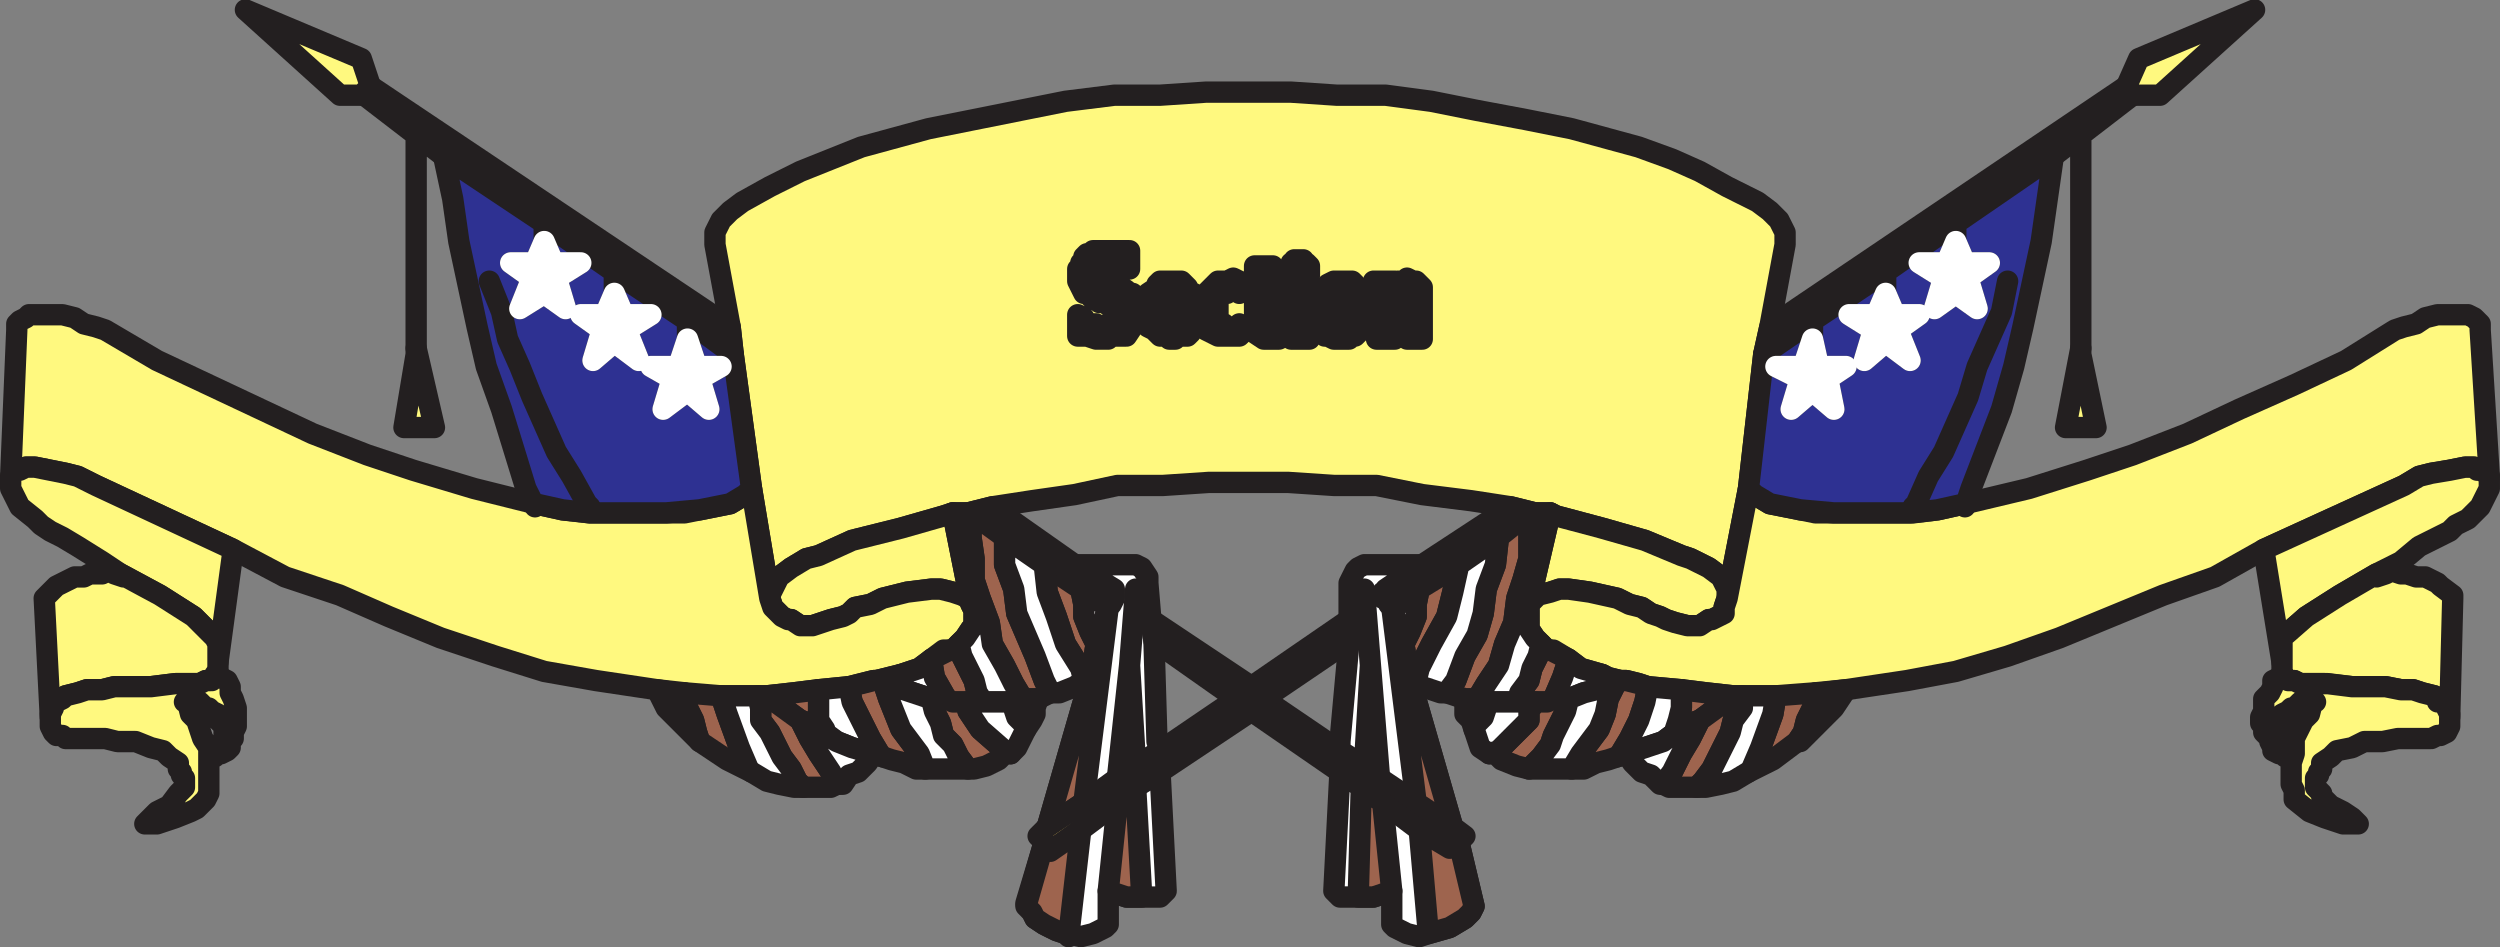 <svg xmlns="http://www.w3.org/2000/svg" width="615" height="232.966"><rect width="100%" height="100%" fill="#808080" stroke="none"/><path fill="#fff97f" fill-rule="evenodd" d="m317.625 22.67 11.25.75h12l11.25 1.5 11.25 2.25 12 2.25 11.25 2.25 16.5 4.5 8.25 3 6.75 3 6.75 3.75 7.5 3.75 3 2.25 2.25 2.25 1.5 3v3l-3.75 20.25-1.5 6.75-3.75 33-5.25 27v-2.25l-1.5-3-3-2.25-4.5-2.25-2.25-.75-9-3.75-10.5-3-11.25-3-1.5-.75h-3.75l-6-1.5-9.75-1.5-12-1.5-11.25-2.25h-10.5l-11.25-.75h-19.5l-11.25.75h-11.25l-10.5 2.25-10.5 1.5-9.75 1.5-6 1.5h-3.75l-2.25.75-10.5 3-12 3-8.25 3.75-3 .75-3.75 2.25-3 2.25-2.25 4.5v.75l-4.5-27-4.5-33-.75-6.75-3.75-20.25v-3l1.5-3 2.25-2.25 3-2.25 6.75-3.75 7.5-3.75 15-6 16.5-4.5 33.75-6.75 12-1.5h11.25l11.25-.75h21"/><path fill="none" stroke="#231f20" stroke-linecap="round" stroke-linejoin="round" stroke-miterlimit="10" stroke-width="5.25" d="m317.625 22.67 11.25.75h12l11.25 1.5 11.25 2.25 12 2.25 11.25 2.25 16.5 4.5 8.25 3 6.75 3 6.75 3.75 7.5 3.75 3 2.25 2.25 2.25 1.5 3v3l-3.75 20.25-1.5 6.75-3.75 33-5.25 27v-2.25l-1.5-3-3-2.25-4.5-2.25-2.25-.75-9-3.75-10.5-3-11.25-3-1.5-.75h-3.75l-6-1.5-9.75-1.5-12-1.5-11.25-2.25h-10.5l-11.25-.75h-19.5l-11.25.75h-11.25l-10.5 2.25-10.5 1.5-9.75 1.5-6 1.5h-3.75l-2.25.75-10.5 3-12 3-8.25 3.75-3 .75-3.75 2.25-3 2.25-2.25 4.5v.75l-4.5-27-4.5-33-.75-6.75-3.75-20.25v-3l1.5-3 2.25-2.25 3-2.25 6.75-3.75 7.5-3.75 15-6 16.5-4.5 33.75-6.75 12-1.5h11.25l11.25-.75zm0 0"/><path fill="#fff97f" fill-rule="evenodd" d="m238.875 148.67-4.5-22.5-2.25.75-10.5 3-12 3-8.25 3.75-3 .75-3.75 2.25-3 2.25-2.25 4.5v.75l.75 2.25 2.25 2.25 1.5.75h.75l2.25 1.5h3l4.5-1.5 3-.75 1.5-.75 1.5-1.5 3.75-.75 3-1.5 6-1.5 6-.75h2.25l3 .75 2.25.75 1.5.75.75 1.5"/><path fill="none" stroke="#231f20" stroke-linecap="round" stroke-linejoin="round" stroke-miterlimit="10" stroke-width="5.25" d="m238.875 148.67-4.5-22.5-2.25.75-10.5 3-12 3-8.25 3.75-3 .75-3.75 2.25-3 2.25-2.25 4.5v.75l.75 2.25 2.25 2.25 1.5.75h.75l2.25 1.5h3l4.5-1.5 3-.75 1.5-.75 1.5-1.5 3.75-.75 3-1.5 6-1.5 6-.75h2.25l3 .75 2.25.75 1.5.75zm0 0"/><path fill="#fff97f" fill-rule="evenodd" d="m376.125 148.67 5.25-22.5 1.5.75 11.25 3 10.5 3 9 3.75 2.25.75 4.5 2.25 3 2.25 1.5 3v2.25l-.75 2.25v1.5l-3 1.5h-.75l-2.25 1.5h-3l-3-.75-2.25-.75-1.5-.75-2.25-.75-2.25-1.5-3-.75-3-1.5-6.75-1.5-5.25-.75h-2.25l-2.25.75-3 .75-2.25 2.25"/><path fill="none" stroke="#231f20" stroke-linecap="round" stroke-linejoin="round" stroke-miterlimit="10" stroke-width="5.25" d="m376.125 148.67 5.25-22.5 1.5.75 11.25 3 10.5 3 9 3.75 2.25.75 4.5 2.25 3 2.25 1.5 3v2.25l-.75 2.25v1.5l-3 1.5h-.75l-2.25 1.5h-3l-3-.75-2.25-.75-1.5-.75-2.25-.75-2.25-1.5-3-.75-3-1.5-6.75-1.5-5.25-.75h-2.25l-2.25.75-3 .75zm0 0"/><path fill="#fff97f" fill-rule="evenodd" d="m3.375 116.42.75-.75h.75l1.5-.75h2.25l7.5 1.5 3 .75 4.5 2.25 33.75 15.75 12.75 6.75 13.5 4.5 12 5.25 12.75 5.25 13.5 4.5 12 3.75 12.75 2.25 15 2.25 4.5.75 6 .75h16.5l6.75-.75 6-.75 7.5-.75 6-1.5h.75l6-1.5 4.5-1.5 6-4.5h2.25l3-3 1.5-2.25.75-.75v-3.75l-1.5-3-1.5-.75-2.25-.75-3-.75h-2.25l-6 .75-6 1.5-3 1.5-3.75.75-1.5 1.5-1.5.75-3 .75-4.5 1.5h-3l-2.25-1.5h-.75l-1.5-.75-2.25-2.25-.75-2.25-4.5-27-1.5 1.5-3.75 2.25-11.25 2.25h-23.25l-6.75-.75-6.75-1.5-15-3.75-15-4.5-11.25-3.75-13.5-5.25-38.25-18-12.75-7.5-2.25-.75-3-.75-2.25-1.5-3-.75h-8.25l-.75.75-1.5.75-.75.75v1.5l-1.5 36 .75-.75"/><path fill="none" stroke="#231f20" stroke-linecap="round" stroke-linejoin="round" stroke-miterlimit="10" stroke-width="5.25" d="m3.375 116.42.75-.75h.75l1.5-.75h2.25l7.5 1.5 3 .75 4.5 2.25 33.75 15.75 12.75 6.75 13.5 4.5 12 5.25 12.75 5.25 13.5 4.5 12 3.75 12.75 2.25 15 2.25 4.5.75 6 .75h16.5l6.75-.75 6-.75 7.5-.75 6-1.5h.75l6-1.5 4.5-1.5 6-4.5h2.25l3-3 1.5-2.25.75-.75v-3.75l-1.5-3-1.5-.75-2.25-.75-3-.75h-2.25l-6 .75-6 1.5-3 1.5-3.75.75-1.5 1.5-1.5.75-3 .75-4.5 1.5h-3l-2.25-1.5h-.75l-1.5-.75-2.25-2.25-.75-2.25-4.5-27-1.5 1.5-3.75 2.25-11.25 2.25h-23.25l-6.75-.75-6.75-1.5-15-3.75-15-4.5-11.25-3.75-13.5-5.25-38.25-18-12.75-7.5-2.25-.75-3-.75-2.25-1.5-3-.75h-8.25l-.75.75-1.5.75-.75.75v1.5l-1.5 36zm0 0"/><path fill="#fff97f" fill-rule="evenodd" d="m611.625 116.42-1.5-.75h-.75l-.75-.75h-2.25l-3.75.75-4.5.75-3 .75-3.75 2.25-34.5 15.75-12 6.75-12.75 4.5-25.5 10.5-12.75 4.5-12.75 3.75-12 2.25-15 2.25-6 .75-4.5.75h-17.25l-6.75-.75-6-.75-8.25-.75-2.25-.75-3-.75h-1.5l-3-.75-1.5-.75-5.25-1.5-3-2.25-3.75-2.25h-1.5l-3-3-1.5-2.25v-6l2.25-2.25 3-.75 2.25-.75h2.25l5.25.75 6.75 1.5 3 1.5 3 .75 2.25 1.5 2.25.75 1.5.75 2.25.75 3 .75h3l2.25-1.5h.75l3-1.5v-1.5l.75-2.25 5.25-27 1.5 1.5 3.75 2.25 11.25 2.25h24l6-.75 6.75-1.5 15.75-3.75 14.25-4.5 11.25-3.75 13.5-5.25 12.75-6 13.5-6 12.75-6 12-7.5 2.25-.75 3-.75 2.25-1.5 3-.75h7.5l1.5.75 1.5 1.5v1.5l2.25 36-.75-.75"/><path fill="none" stroke="#231f20" stroke-linecap="round" stroke-linejoin="round" stroke-miterlimit="10" stroke-width="5.25" d="m611.625 116.42-1.5-.75h-.75l-.75-.75h-2.25l-3.75.75-4.5.75-3 .75-3.75 2.25-34.5 15.75-12 6.75-12.75 4.5-25.5 10.5-12.75 4.5-12.75 3.75-12 2.25-15 2.25-6 .75-4.5.75h-17.25l-6.75-.75-6-.75-8.25-.75-2.25-.75-3-.75h-1.5l-3-.75-1.5-.75-5.25-1.5-3-2.25-3.75-2.25h-1.5l-3-3-1.5-2.25v-6l2.25-2.25 3-.75 2.25-.75h2.25l5.25.75 6.75 1.5 3 1.5 3 .75 2.25 1.5 2.25.75 1.5.75 2.25.75 3 .75h3l2.25-1.5h.75l3-1.5v-1.5l.75-2.25 5.25-27 1.5 1.5 3.75 2.25 11.25 2.25h24l6-.75 6.75-1.5 15.75-3.75 14.25-4.5 11.25-3.75 13.5-5.25 12.75-6 13.5-6 12.75-6 12-7.5 2.25-.75 3-.75 2.25-1.5 3-.75h7.5l1.5.75 1.5 1.5v1.5l2.25 36zm0 0"/><path fill="#fff97f" fill-rule="evenodd" d="m57.375 135.17-33.75-15.75-4.5-2.25-3-.75-7.5-1.5h-2.25l-1.5.75h-.75l-1.5 1.5v3l2.25 4.5 3.75 3 1.5 1.5 2.25 1.5 3 1.5 3.75 2.25 6 3.75 4.5 3 9.75 5.25 8.25 5.25 5.25 5.25.75 1.5v4.5l3.75-27.75"/><path fill="none" stroke="#231f20" stroke-linecap="round" stroke-linejoin="round" stroke-miterlimit="10" stroke-width="5.25" d="m57.375 135.17-33.75-15.75-4.5-2.25-3-.75-7.5-1.5h-2.25l-1.5.75h-.75l-1.5 1.5v3l2.25 4.5 3.75 3 1.5 1.5 2.25 1.5 3 1.5 3.75 2.25 6 3.75 4.5 3 9.75 5.25 8.25 5.25 5.25 5.25.75 1.5v4.5zm0 0"/><path fill="#fff97f" fill-rule="evenodd" d="m556.875 135.17 34.5-15.75 3.75-2.25 3-.75 4.5-.75 3.75-.75h2.25l.75.75h.75l1.5.75.75.75v3l-2.25 4.5-3 3-3 1.5-1.5 1.5-7.5 3.75-4.5 3.75-6 3-9 5.25-8.25 5.25-6 5.25v6l-4.5-27.75"/><path fill="none" stroke="#231f20" stroke-linecap="round" stroke-linejoin="round" stroke-miterlimit="10" stroke-width="5.25" d="m556.875 135.17 34.5-15.75 3.75-2.25 3-.75 4.5-.75 3.75-.75h2.25l.75.75h.75l1.5.75.75.75v3l-2.25 4.5-3 3-3 1.5-1.5 1.5-7.5 3.75-4.5 3.75-6 3-9 5.25-8.25 5.25-6 5.25v6zm0 0"/><path fill="#fff97f" fill-rule="evenodd" d="M53.625 162.92v-4.5l-.75-1.5-5.25-5.25-8.25-5.25-9.75-5.25.75.75-2.25-.75-1.5-.75-1.5.75h-3l-1.5.75h-2.25l-4.5 2.25-3 3 1.5 29.25v-.75l.75-1.5v-1.5h.75l1.5-.75.75-.75 3-.75 2.25-.75h3.75l3-.75h9l6-.75h6l1.5-.75h1.5l.75-.75.75-1.5v-2.25"/><path fill="none" stroke="#231f20" stroke-linecap="round" stroke-linejoin="round" stroke-miterlimit="10" stroke-width="5.25" d="M53.625 162.92v-4.5l-.75-1.5-5.25-5.25-8.25-5.25-9.75-5.25.75.75-2.25-.75-1.5-.75-1.5.75h-3l-1.5.75h-2.25l-4.5 2.25-3 3 1.5 29.25v-.75l.75-1.5v-1.5h.75l1.5-.75.75-.75 3-.75 2.25-.75h3.75l3-.75h9l6-.75h6l1.5-.75h1.5l.75-.75.75-1.5zm0 0"/><path fill="#fff97f" fill-rule="evenodd" d="M561.375 162.92v-6l6-5.25 8.25-5.25 9-5.25v.75l2.25-.75 1.5-.75 2.25.75h1.5l2.25.75h2.25l3 1.5.75.75 3 2.25v.75l-.75 29.25v-.75l-.75-1.5v-1.5h-2.25v-.75l-.75-.75-3-.75-2.25-.75h-3l-3.75-.75h-8.25l-6.75-.75h-6l-1.5-.75h-1.5l-.75-.75-.75-1.5v-2.25"/><path fill="none" stroke="#231f20" stroke-linecap="round" stroke-linejoin="round" stroke-miterlimit="10" stroke-width="5.25" d="M561.375 162.92v-6l6-5.25 8.25-5.25 9-5.25v.75l2.25-.75 1.5-.75 2.25.75h1.5l2.25.75h2.25l3 1.5.75.75 3 2.25v.75l-.75 29.25v-.75l-.75-1.5v-1.5h-2.25v-.75l-.75-.75-3-.75-2.25-.75h-3l-3.75-.75h-8.25l-6.75-.75h-6l-1.5-.75h-1.5l-.75-.75-.75-1.5zm0 0"/><path fill="#fff97f" fill-rule="evenodd" d="M12.375 176.42v-.75l.75-1.5v-1.5h.75l1.5-.75.75-.75 3-.75 2.25-.75h3.75l3-.75h9l6-.75h6l1.5-.75h1.5l.75-.75v-.75h.75l.75.75 1.5.75.75 1.5v1.5l.75 1.5.75 2.25v4.5l-.75 1.5v1.5l-.75.75v1.5l-.75.75-1.5.75h-.75l-.75.75h-1.5l.75-.75h1.5l1.5-3v-3.75l-1.5-1.5v-1.5l-1.5-.75-.75-.75h-.75l-1.5-1.5h-3.75.75l.75 3 1.5 1.5 1.5 4.5 1.5 2.25v11.25l-.75 1.5-2.25 2.25-1.5.75-3.75 1.5-4.5 1.5h-3l3-3 3-1.5 2.25-3 1.5-1.5v-2.25l-.75-.75v-.75l-.75-.75v-1.5l-2.25-1.5-1.5-1.5-3-.75-3.75-1.5h-4.5l-3-.75h-9.75l-.75-.75h-1.5l-.75-.75-.75-1.5v-2.25"/><path fill="none" stroke="#231f20" stroke-linecap="round" stroke-linejoin="round" stroke-miterlimit="10" stroke-width="5.25" d="M12.375 176.42v-.75l.75-1.5v-1.5h.75l1.5-.75.75-.75 3-.75 2.25-.75h3.75l3-.75h9l6-.75h6l1.5-.75h1.5l.75-.75v-.75h.75l.75.75 1.5.75.75 1.5v1.5l.75 1.5.75 2.25v4.5l-.75 1.5v1.5l-.75.75v1.5l-.75.75-1.5.75h-.75l-.75.75h-1.5l.75-.75h1.5l1.5-3v-3.75l-1.5-1.5v-1.5l-1.5-.75-.75-.75h-.75l-1.5-1.5h-3.75.75l.75 3 1.5 1.5 1.5 4.5 1.5 2.25v11.25l-.75 1.5-2.25 2.25-1.5.75-3.75 1.5-4.5 1.5h-3l3-3 3-1.5 2.25-3 1.5-1.5v-2.25l-.75-.75v-.75l-.75-.75v-1.5l-2.25-1.5-1.5-1.5-3-.75-3.75-1.5h-4.5l-3-.75h-9.75l-.75-.75h-1.5l-.75-.75-.75-1.5zm0 0"/><path fill="#fff97f" fill-rule="evenodd" d="M602.625 176.42v-.75l-.75-1.5v-1.5h-2.25v-.75l-.75-.75-3-.75-2.25-.75h-3l-3.75-.75h-8.25l-6-.75h-6.75l-1.5-.75h-1.5l-1.5-1.5-.75.75-1.5.75v1.5l-.75 1.5-1.5 1.5v3l-.75 1.5v1.5l.75.75v1.5l1.5 1.5v.75l.75 1.5v.75l1.5.75h.75l.75.75h1.5l-.75-.75h-1.5l-1.5-3v-3.75l1.5-1.5v-1.5l1.5-.75.75-.75h.75l1.5-1.5h3.75-.75l-.75 3-1.5 1.5-2.25 4.5v3.75l-.75 2.25v5.25l.75 1.5v2.25l3.75 3 3.75 1.5 4.5 1.5h3.75l-1.5-1.5-2.25-1.5-3-1.5-2.25-2.25v-.75l-1.5-1.5v-2.25l.75-.75v-.75l.75-.75v-1.5l2.25-1.5 1.5-1.5 3.75-.75 3-1.5h4.5l3.75-.75h8.25l1.5-.75h.75l1.5-.75.75-1.5v-2.25"/><path fill="none" stroke="#231f20" stroke-linecap="round" stroke-linejoin="round" stroke-miterlimit="10" stroke-width="5.25" d="M602.625 176.42v-.75l-.75-1.5v-1.5h-2.25v-.75l-.75-.75-3-.75-2.25-.75h-3l-3.75-.75h-8.25l-6-.75h-6.75l-1.5-.75h-1.5l-1.5-1.5-.75.75-1.5.75v1.5l-.75 1.5-1.5 1.5v3l-.75 1.5v1.5l.75.75v1.5l1.5 1.5v.75l.75 1.5v.75l1.5.75h.75l.75.75h1.5l-.75-.75h-1.5l-1.5-3v-3.75l1.5-1.5v-1.5l1.5-.75.75-.75h.75l1.5-1.5h3.75-.75l-.75 3-1.5 1.5-2.25 4.5v3.75l-.75 2.25v5.25l.75 1.5v2.25l3.75 3 3.75 1.5 4.5 1.5h3.75l-1.5-1.5-2.25-1.5-3-1.5-2.25-2.25v-.75l-1.5-1.5v-2.25l.75-.75v-.75l.75-.75v-1.5l2.25-1.5 1.5-1.5 3.75-.75 3-1.5h4.5l3.75-.75h8.25l1.5-.75h.75l1.5-.75.75-1.5zm0 0"/><path fill="#fff97f" fill-rule="evenodd" d="M88.875 23.42h-5.25l-23.25-21 28.5 12 2.25 6.75-2.25 2.25"/><path fill="none" stroke="#231f20" stroke-linecap="round" stroke-linejoin="round" stroke-miterlimit="10" stroke-width="5.25" d="M88.875 23.42h-5.25l-23.25-21 28.5 12 2.25 6.75zm0 0"/><path fill="#fdd562" fill-rule="evenodd" d="m179.625 80.42-88.5-59.25-1.5 2.25 19.5 15 24.75 16.5 17.25 12 18 12 11.25 8.25-.75-6.75"/><path fill="none" stroke="#231f20" stroke-linecap="round" stroke-linejoin="round" stroke-miterlimit="10" stroke-width="5.25" d="m179.625 80.42-88.5-59.25-1.5 2.25 19.5 15 24.75 16.5 17.25 12 18 12 11.25 8.25zm-77.25 5.25V29.42"/><path fill="#fff97f" fill-rule="evenodd" d="m102.375 85.67 4.5 19.5h-7.5l3-18v-1.5"/><path fill="none" stroke="#231f20" stroke-linecap="round" stroke-linejoin="round" stroke-miterlimit="10" stroke-width="5.25" d="m102.375 85.67 4.5 19.5h-7.5l3-18zm0 0"/><path fill="#2e3192" fill-rule="evenodd" d="m180.375 87.17-11.25-8.25v4.5l2.25 6.75h6l-5.25 3 2.25 7.5-5.25-4.5-6 4.5 2.25-7.5-5.25-3h6.75l2.25-6.75v-4.5l-18-12v5.25l2.25 5.25h6.75l-6 3.75 3 7.5-6-4.5-5.25 4.5 2.25-7.5-5.25-3.75h6l2.25-5.25v-5.25l-17.25-12v4.5l2.25 5.25h6.75l-6 3.75 2.25 7.5-5.25-3.75-6 3.75 3-7.5-5.25-3.75h6l2.25-5.25v-4.5l-24.75-16.5 2.25 10.5 1.5 10.5 4.5 21 2.25 9.75 3.75 10.5 6 19.5 2.25 4.5v-.75l6.75 1.5 6.75.75h18.75l8.25-.75 7.5-1.5 3.75-2.25 1.5-1.5-4.5-33"/><path fill="none" stroke="#231f20" stroke-linecap="round" stroke-linejoin="round" stroke-miterlimit="10" stroke-width="5.25" d="m180.375 87.17-11.25-8.25v4.5l2.25 6.75h6l-5.25 3 2.25 7.5-5.25-4.5-6 4.5 2.25-7.5-5.25-3h6.75l2.25-6.75v-4.5l-18-12v5.25l2.25 5.25h6.75l-6 3.75 3 7.5-6-4.5-5.25 4.5 2.25-7.5-5.25-3.75h6l2.25-5.25v-5.25l-17.25-12v4.5l2.25 5.25h6.75l-6 3.75 2.25 7.5-5.25-3.75-6 3.75 3-7.5-5.25-3.75h6l2.25-5.25v-4.5l-24.75-16.5 2.25 10.5 1.5 10.5 4.5 21 2.25 9.75 3.75 10.5 6 19.5 2.25 4.5v-.75l6.75 1.5 6.75.75h18.75l8.25-.75 7.5-1.5 3.75-2.25 1.5-1.5zm0 0"/><path fill="none" stroke="#231f20" stroke-linecap="round" stroke-linejoin="round" stroke-miterlimit="10" stroke-width="5.25" d="m120.375 69.17 3 7.5 1.5 6.75 3 6.75 3 7.5 6 13.5 3.75 6 3.75 6.75.75.75"/><path fill="#fff" fill-rule="evenodd" d="m169.125 96.17 5.25 4.5-2.25-7.5 5.25-3h-6l-2.25-6.75-2.25 6.75h-6.75l5.25 3-2.25 7.5 6-4.5"/><path fill="none" stroke="#fff" stroke-linecap="round" stroke-linejoin="round" stroke-miterlimit="10" stroke-width="5.25" d="m169.125 96.17 5.25 4.5-2.25-7.5 5.25-3h-6l-2.25-6.75-2.25 6.75h-6.75l5.25 3-2.25 7.5zm0 0"/><path fill="#fff" fill-rule="evenodd" d="m151.125 84.17 6 4.5-3-7.5 6-3.75h-6.75l-2.25-5.25-2.25 5.25h-6l5.25 3.75-2.25 7.5 5.25-4.5"/><path fill="none" stroke="#fff" stroke-linecap="round" stroke-linejoin="round" stroke-miterlimit="10" stroke-width="5.25" d="m151.125 84.17 6 4.5-3-7.5 6-3.75h-6.75l-2.25-5.25-2.25 5.25h-6l5.25 3.75-2.25 7.5zm0 0"/><path fill="#fff" fill-rule="evenodd" d="m133.875 72.17 5.25 3.75-2.25-7.5 6-3.75h-6.75l-2.25-5.25-2.25 5.25h-6l5.25 3.75-3 7.5 6-3.75"/><path fill="none" stroke="#fff" stroke-linecap="round" stroke-linejoin="round" stroke-miterlimit="10" stroke-width="5.25" d="m133.875 72.17 5.25 3.75-2.25-7.5 6-3.75h-6.75l-2.25-5.25-2.25 5.25h-6l5.25 3.75-3 7.5zm0 0"/><path fill="#fdd562" fill-rule="evenodd" d="m274.125 144.92-9.75-6-20.25-14.25-6 1.5h.75l8.25 6 9.75 6.75 15.75 10.5.75-.75.75-1.5v-2.25"/><path fill="none" stroke="#231f20" stroke-linecap="round" stroke-linejoin="round" stroke-miterlimit="10" stroke-width="5.25" d="m274.125 144.92-9.75-6-20.25-14.25-6 1.5h.75l8.25 6 9.75 6.75 15.75 10.5.75-.75.75-1.5zm0 0"/><path fill="#9e644e" fill-rule="evenodd" d="m256.875 138.92.75 6.75 2.25 6 2.25 6.75 3.75 6 .75 3 2.25-3 .75-6-1.5-3-1.5-3.75v-3l-.75-3.75-9-6"/><path fill="none" stroke="#231f20" stroke-linecap="round" stroke-linejoin="round" stroke-miterlimit="10" stroke-width="5.25" d="m256.875 138.92.75 6.75 2.25 6 2.25 6.75 3.75 6 .75 3 2.25-3 .75-6-1.5-3-1.5-3.75v-3l-.75-3.75zm0 0"/><path fill="#9e644e" fill-rule="evenodd" d="m249.375 168.17-2.25-4.5-3-5.25-.75-5.25-2.25-6-1.5-4.5v-5.25l-.75-5.25v-6l8.25 6v6.75l2.25 6 .75 6 4.5 10.5 2.25 6 1.5 3-3 1.5h-3.75l-2.25-3.75"/><path fill="none" stroke="#231f20" stroke-linecap="round" stroke-linejoin="round" stroke-miterlimit="10" stroke-width="5.25" d="m249.375 168.17-2.25-4.5-3-5.25-.75-5.25-2.25-6-1.5-4.5v-5.25l-.75-5.25v-6l8.25 6v6.75l2.25 6 .75 6 4.5 10.5 2.25 6 1.5 3-3 1.5h-3.75zm0 0"/><path fill="#9e644e" fill-rule="evenodd" d="m235.875 158.42-1.5 1.5h-.75l-4.5 2.25.75 4.5 3 5.25 1.5.75h7.5l-1.5-2.25-.75-3-3-6-.75-3"/><path fill="none" stroke="#231f20" stroke-linecap="round" stroke-linejoin="round" stroke-miterlimit="10" stroke-width="5.25" d="m235.875 158.42-1.5 1.5h-.75l-4.5 2.25.75 4.5 3 5.25 1.5.75h7.5l-1.5-2.25-.75-3-3-6zm0 0"/><path fill="#9e644e" fill-rule="evenodd" d="m222.375 169.67-3.75-.75-1.5-1.5h-1.5l6-1.5.75 3.75"/><path fill="none" stroke="#231f20" stroke-linecap="round" stroke-linejoin="round" stroke-miterlimit="10" stroke-width="5.25" d="m222.375 169.67-3.75-.75-1.5-1.5h-1.5l6-1.5zm0 0"/><path fill="#9e644e" fill-rule="evenodd" d="m238.125 189.17-2.25-3-1.5-3-2.25-2.25-.75-3-1.5-3-.75-3h3.75l1.5.75h3.75v2.25l3 4.5 6 5.25 1.5.75h-1.5l-1.5 1.5-3 1.5-3 .75h-1.5"/><path fill="none" stroke="#231f20" stroke-linecap="round" stroke-linejoin="round" stroke-miterlimit="10" stroke-width="5.25" d="m238.125 189.17-2.25-3-1.5-3-2.25-2.25-.75-3-1.5-3-.75-3h3.75l1.5.75h3.75v2.25l3 4.5 6 5.25 1.5.75h-1.5l-1.5 1.5-3 1.5-3 .75zm0 0"/><path fill="#9e644e" fill-rule="evenodd" d="m217.125 186.17 2.25.75 3 .75 3 1.5h2.25l-1.5-3.75-4.5-6-3-7.5-1.5-4.5h-2.25l-6 1.5.75 3.75 4.5 9 2.25 3.75.75.75"/><path fill="none" stroke="#231f20" stroke-linecap="round" stroke-linejoin="round" stroke-miterlimit="10" stroke-width="5.25" d="m217.125 186.17 2.25.75 3 .75 3 1.5h2.25l-1.5-3.75-4.5-6-3-7.5-1.5-4.5h-2.25l-6 1.5.75 3.75 4.5 9 2.25 3.75zm0 0"/><path fill="#9e644e" fill-rule="evenodd" d="m202.875 180.17-3.75-2.25-2.25-.75-8.25-6 6.75-.75 6-.75v7.5l1.5 2.25v.75"/><path fill="none" stroke="#231f20" stroke-linecap="round" stroke-linejoin="round" stroke-miterlimit="10" stroke-width="5.25" d="m202.875 180.17-3.75-2.25-2.25-.75-8.25-6 6.75-.75 6-.75v7.5l1.5 2.25zm0 0"/><path fill="#9e644e" fill-rule="evenodd" d="m205.875 192.92-1.5.75h-6.75l-1.5-1.5-1.5-3-2.25-3-3-6-2.25-3v-3l-.75-3h2.25l8.25 6 2.25 4.5 2.25 3.75 3 4.5 1.5 3"/><path fill="none" stroke="#231f20" stroke-linecap="round" stroke-linejoin="round" stroke-miterlimit="10" stroke-width="5.25" d="m205.875 192.92-1.5.75h-6.75l-1.5-1.5-1.5-3-2.25-3-3-6-2.25-3v-3l-.75-3h2.25l8.25 6 2.25 4.5 2.25 3.75 3 4.5zm0 0"/><path fill="#9e644e" fill-rule="evenodd" d="m168.375 170.42.75 3.75 1.5 3 .75 3 .75 2.25 6.75 4.5 6 3-.75-.75-2.25-5.25-3-8.25-1.5-4.5-9-.75"/><path fill="none" stroke="#231f20" stroke-linecap="round" stroke-linejoin="round" stroke-miterlimit="10" stroke-width="5.25" d="m168.375 170.42.75 3.75 1.5 3 .75 3 .75 2.25 6.75 4.5 6 3-.75-.75-2.25-5.25-3-8.25-1.5-4.5zm0 0"/><path fill="#9e644e" fill-rule="evenodd" d="M255.375 171.92h-3.75l-3 .75.75 1.5.75 2.25 1.5 1.5.75 1.5 1.5-2.25.75-1.5v-1.5l.75-2.25"/><path fill="none" stroke="#231f20" stroke-linecap="round" stroke-linejoin="round" stroke-miterlimit="10" stroke-width="5.25" d="M255.375 171.92h-3.75l-3 .75.75 1.5.75 2.25 1.5 1.5.75 1.5 1.5-2.25.75-1.5v-1.5zm0 0"/><path fill="#fff" fill-rule="evenodd" d="m269.625 158.42 3-9-6.75-4.5.75 3.75v3l1.5 3.75 1.5 3"/><path fill="none" stroke="#231f20" stroke-linecap="round" stroke-linejoin="round" stroke-miterlimit="10" stroke-width="5.25" d="m269.625 158.42 3-9-6.75-4.5.75 3.75v3l1.5 3.75zm0 0"/><path fill="#fff" fill-rule="evenodd" d="M258.375 170.42h2.25l3.75-1.5 2.25-1.5-.75-3-3.75-6-2.25-6.75-2.25-6-.75-6.75-9.75-6.75v6.75l2.25 6 .75 6 4.5 10.5 2.25 6 1.5 3"/><path fill="none" stroke="#231f20" stroke-linecap="round" stroke-linejoin="round" stroke-miterlimit="10" stroke-width="5.25" d="M258.375 170.42h2.25l3.75-1.5 2.25-1.5-.75-3-3.75-6-2.25-6.75-2.25-6-.75-6.75-9.75-6.75v6.75l2.25 6 .75 6 4.5 10.5 2.25 6zm0 0"/><path fill="#fff" fill-rule="evenodd" d="m235.875 158.42 1.5-1.5 1.5-2.25.75-.75v-3.75l-.75-1.5-4.5-22.5h4.5v6l.75 5.25v5.25l1.5 4.5 2.25 6 .75 5.25 3 5.25 2.25 4.5 2.25 3.75-3 .75h-6.75l-1.5-2.25-.75-3-3-6-.75-3"/><path fill="none" stroke="#231f20" stroke-linecap="round" stroke-linejoin="round" stroke-miterlimit="10" stroke-width="5.25" d="m235.875 158.42 1.5-1.5 1.5-2.25.75-.75v-3.75l-.75-1.5-4.5-22.5h4.5v6l.75 5.25v5.25l1.5 4.5 2.25 6 .75 5.25 3 5.25 2.25 4.5 2.25 3.75-3 .75h-6.75l-1.5-2.25-.75-3-3-6zm0 0"/><path fill="#fff" fill-rule="evenodd" d="m229.125 171.92-6.75-2.25-.75-3.75 4.5-1.5 3-2.25.75 4.5 3 5.25h-3.75"/><path fill="none" stroke="#231f20" stroke-linecap="round" stroke-linejoin="round" stroke-miterlimit="10" stroke-width="5.25" d="m229.125 171.92-6.75-2.25-.75-3.75 4.5-1.5 3-2.25.75 4.5 3 5.25zm0 0"/><path fill="#fff" fill-rule="evenodd" d="m248.625 185.42-1.5-.75-6-5.25-3-4.5v-2.25h10.5l.75 1.5.75 2.25 1.5 1.5.75 1.5-2.25 4.5-1.5 1.5"/><path fill="none" stroke="#231f20" stroke-linecap="round" stroke-linejoin="round" stroke-miterlimit="10" stroke-width="5.25" d="m248.625 185.42-1.5-.75-6-5.25-3-4.5v-2.25h10.5l.75 1.5.75 2.25 1.5 1.5.75 1.5-2.25 4.5zm0 0"/><path fill="#fff" fill-rule="evenodd" d="m226.125 185.42-4.5-6-3-7.5-1.5-4.5 1.5 1.5 3.75.75 6.75 2.25.75 3 1.5 3 .75 3 2.25 2.25 1.5 3 2.25 3h-10.5l-1.5-3.75"/><path fill="none" stroke="#231f20" stroke-linecap="round" stroke-linejoin="round" stroke-miterlimit="10" stroke-width="5.25" d="m226.125 185.42-4.5-6-3-7.5-1.5-4.5 1.5 1.5 3.75.75 6.75 2.25.75 3 1.5 3 .75 3 2.25 2.25 1.5 3 2.25 3h-10.5zm0 0"/><path fill="#fff" fill-rule="evenodd" d="m217.125 186.17-2.25-.75-5.25-1.5-3.75-1.5-3-2.25v-.75l-1.5-2.25v-7.5l7.5-.75.75 3.75 4.5 9 2.25 3.75.75.75"/><path fill="none" stroke="#231f20" stroke-linecap="round" stroke-linejoin="round" stroke-miterlimit="10" stroke-width="5.25" d="m217.125 186.17-2.25-.75-5.25-1.5-3.75-1.5-3-2.25v-.75l-1.5-2.25v-7.5l7.5-.75.75 3.75 4.5 9 2.25 3.75zm0 0"/><path fill="#fff" fill-rule="evenodd" d="m214.875 185.42-5.25-1.5-3.75-1.5-3.75-2.25-3-2.25-2.25-.75 2.25 4.5 2.25 3.75 3 4.5 1.5 3h1.5l1.5-2.25 2.25-.75 2.25-2.25 1.5-2.25"/><path fill="none" stroke="#231f20" stroke-linecap="round" stroke-linejoin="round" stroke-miterlimit="10" stroke-width="5.25" d="m214.875 185.42-5.25-1.5-3.75-1.5-3.75-2.25-3-2.25-2.25-.75 2.25 4.5 2.25 3.75 3 4.5 1.5 3h1.5l1.5-2.25 2.25-.75 2.25-2.25zm0 0"/><path fill="#fff" fill-rule="evenodd" d="M186.375 171.17h-9l1.5 4.5 3 8.25 2.25 5.25.75.75 3.75 2.25 3 .75 3.75.75h2.25l-1.5-1.5-1.5-3-2.25-3-3-6-2.25-3v-3l-.75-3"/><path fill="none" stroke="#231f20" stroke-linecap="round" stroke-linejoin="round" stroke-miterlimit="10" stroke-width="5.25" d="M186.375 171.17h-9l1.5 4.5 3 8.25 2.25 5.25.75.75 3.75 2.25 3 .75 3.75.75h2.25l-1.5-1.5-1.5-3-2.25-3-3-6-2.25-3v-3zm0 0"/><path fill="#fff" fill-rule="evenodd" d="m172.125 182.42-8.25-8.25-2.25-4.5 6.75.75.75 3.75 1.5 3 .75 3 .75 2.25"/><path fill="none" stroke="#231f20" stroke-linecap="round" stroke-linejoin="round" stroke-miterlimit="10" stroke-width="5.25" d="m172.125 182.42-8.25-8.25-2.25-4.5 6.75.75.75 3.75 1.5 3 .75 3zm0 0"/><path fill="#fff97f" fill-rule="evenodd" d="M524.625 23.42h6.75l23.25-21-28.5 12-3 6.75 1.5 2.25"/><path fill="none" stroke="#231f20" stroke-linecap="round" stroke-linejoin="round" stroke-miterlimit="10" stroke-width="5.25" d="M524.625 23.42h6.75l23.25-21-28.5 12-3 6.75zm0 0"/><path fill="#fdd562" fill-rule="evenodd" d="m435.375 80.42 87.75-59.25 1.5 2.25-19.5 15-24 16.5-17.25 12-18 12-12 8.25 1.5-6.75"/><path fill="none" stroke="#231f20" stroke-linecap="round" stroke-linejoin="round" stroke-miterlimit="10" stroke-width="5.25" d="m435.375 80.42 87.75-59.25 1.5 2.25-19.5 15-24 16.5-17.25 12-18 12-12 8.25zm76.5 5.25V29.42"/><path fill="#fff97f" fill-rule="evenodd" d="m511.875 85.67-3.75 19.5h7.5l-3.75-18v-1.5"/><path fill="none" stroke="#231f20" stroke-linecap="round" stroke-linejoin="round" stroke-miterlimit="10" stroke-width="5.25" d="m511.875 85.67-3.75 19.5h7.5l-3.75-18zm0 0"/><path fill="#2e3192" fill-rule="evenodd" d="m433.875 87.17 12-8.25v4.5l-2.25 6.75h-6.75l6 3-2.25 7.5 5.25-4.5 5.25 4.5-1.5-7.5 4.5-3h-6.75l-1.5-6.75v-4.5l18-12v5.25l-2.25 5.25h-6.75l6 3.75-2.25 7.5 5.25-4.5 6 4.5-3-7.5 5.25-3.75h-6l-2.25-5.25v-5.25l17.25-12v4.5l-2.25 5.25h-6.75l6 3.75-2.25 7.5 5.25-3.75 5.25 3.75-2.25-7.5 5.25-3.75h-6l-2.25-5.25v-4.5l24-16.5-3 21-4.5 21-2.25 9.75-3 10.5-7.5 19.5-1.5 4.5v-.75l-6.75 1.5-6.75.75h-18.75l-8.25-.75-7.5-1.5-3.75-2.25-1.5-1.5 3.75-33"/><path fill="none" stroke="#231f20" stroke-linecap="round" stroke-linejoin="round" stroke-miterlimit="10" stroke-width="5.25" d="m433.875 87.17 12-8.25v4.5l-2.25 6.75h-6.75l6 3-2.25 7.5 5.25-4.5 5.25 4.5-1.5-7.5 4.5-3h-6.75l-1.5-6.75v-4.5l18-12v5.25l-2.25 5.25h-6.75l6 3.75-2.25 7.5 5.25-4.5 6 4.5-3-7.5 5.25-3.75h-6l-2.25-5.25v-5.25l17.25-12v4.5l-2.25 5.25h-6.75l6 3.75-2.25 7.5 5.25-3.75 5.25 3.75-2.25-7.5 5.25-3.75h-6l-2.25-5.25v-4.5l24-16.5-3 21-4.5 21-2.25 9.75-3 10.5-7.5 19.5-1.5 4.5v-.75l-6.75 1.5-6.75.75h-18.75l-8.25-.75-7.5-1.5-3.75-2.25-1.5-1.5zm0 0"/><path fill="none" stroke="#231f20" stroke-linecap="round" stroke-linejoin="round" stroke-miterlimit="10" stroke-width="5.25" d="m493.875 69.17-1.5 7.5-6 13.5-2.25 7.5-6 13.5-3.75 6-3 6.75-.75.75"/><path fill="#fff" fill-rule="evenodd" d="m445.875 96.17-5.25 4.5 2.25-7.5-6-3h6.75l2.25-6.75 1.5 6.75h6.75l-4.5 3 1.5 7.5-5.25-4.5"/><path fill="none" stroke="#fff" stroke-linecap="round" stroke-linejoin="round" stroke-miterlimit="10" stroke-width="5.25" d="m445.875 96.17-5.25 4.5 2.25-7.5-6-3h6.75l2.25-6.75 1.5 6.75h6.75l-4.5 3 1.5 7.5zm0 0"/><path fill="#fff" fill-rule="evenodd" d="m463.875 84.17-5.25 4.5 2.25-7.5-6-3.75h6.75l2.25-5.25 2.25 5.25h6l-5.25 3.75 3 7.5-6-4.5"/><path fill="none" stroke="#fff" stroke-linecap="round" stroke-linejoin="round" stroke-miterlimit="10" stroke-width="5.25" d="m463.875 84.17-5.25 4.5 2.25-7.5-6-3.75h6.75l2.25-5.25 2.25 5.25h6l-5.25 3.75 3 7.5zm0 0"/><path fill="#fff" fill-rule="evenodd" d="m481.125 72.17-5.25 3.75 2.25-7.5-6-3.75h6.75l2.25-5.25 2.25 5.25h6l-5.25 3.75 2.25 7.5-5.25-3.75"/><path fill="none" stroke="#fff" stroke-linecap="round" stroke-linejoin="round" stroke-miterlimit="10" stroke-width="5.25" d="m481.125 72.17-5.25 3.75 2.25-7.5-6-3.75h6.75l2.25-5.25 2.25 5.25h6l-5.25 3.75 2.25 7.5zm0 0"/><path fill="#fdd562" fill-rule="evenodd" d="m340.875 144.92 9-6 21.75-14.25 6 1.5h-1.5l-7.5 6-9.75 6.75-9.75 6-6 4.5h-.75l-.75-.75-.75-1.5h-.75v-1.5h.75v-.75"/><path fill="none" stroke="#231f20" stroke-linecap="round" stroke-linejoin="round" stroke-miterlimit="10" stroke-width="5.25" d="m340.875 144.92 9-6 21.75-14.25 6 1.5h-1.5l-7.5 6-9.75 6.75-9.75 6-6 4.5h-.75l-.75-.75-.75-1.5h-.75v-1.5h.75zm0 0"/><path fill="#9e644e" fill-rule="evenodd" d="m358.875 138.92-1.5 6.75-1.5 6-3.75 6.75-3 6-.75 3-2.25-3-.75-6 1.5-3 1.5-3.75v-3l.75-3.75 9.75-6"/><path fill="none" stroke="#231f20" stroke-linecap="round" stroke-linejoin="round" stroke-miterlimit="10" stroke-width="5.25" d="m358.875 138.92-1.5 6.75-1.5 6-3.75 6.75-3 6-.75 3-2.25-3-.75-6 1.5-3 1.5-3.75v-3l.75-3.75zm0 0"/><path fill="#9e644e" fill-rule="evenodd" d="m365.625 168.17 3-4.5 1.5-5.25 2.25-5.25.75-6 1.5-4.5 1.5-5.25v-11.25l-7.5 6-.75 6.75-2.25 6-.75 6-1.5 5.25-3 5.25-2.25 6-2.25 3 4.5 1.5h3l2.25-3.75"/><path fill="none" stroke="#231f20" stroke-linecap="round" stroke-linejoin="round" stroke-miterlimit="10" stroke-width="5.25" d="m365.625 168.17 3-4.5 1.5-5.25 2.25-5.25.75-6 1.5-4.5 1.5-5.25v-11.25l-7.5 6-.75 6.75-2.25 6-.75 6-1.5 5.25-3 5.25-2.25 6-2.25 3 4.5 1.5h3zm0 0"/><path fill="#9e644e" fill-rule="evenodd" d="m379.125 158.42 1.5 1.5h.75l4.5 2.25-1.5 4.5-2.25 5.25-1.5.75h-7.5l.75-2.25 2.25-3 .75-3 1.5-3 .75-3"/><path fill="none" stroke="#231f20" stroke-linecap="round" stroke-linejoin="round" stroke-miterlimit="10" stroke-width="5.25" d="m379.125 158.42 1.5 1.5h.75l4.5 2.25-1.5 4.5-2.25 5.25-1.5.75h-7.5l.75-2.25 2.25-3 .75-3 1.5-3zm0 0"/><path fill="#9e644e" fill-rule="evenodd" d="m392.625 169.67 3-.75 2.25-1.5h.75l-3-.75-1.5-.75-1.5 3.75"/><path fill="none" stroke="#231f20" stroke-linecap="round" stroke-linejoin="round" stroke-miterlimit="10" stroke-width="5.25" d="m392.625 169.67 3-.75 2.25-1.5h.75l-3-.75-1.5-.75zm0 0"/><path fill="#9e644e" fill-rule="evenodd" d="m376.125 189.17 3-3 2.25-3 .75-2.25 3-6 .75-3h-3.75l-1.5.75h-3l-1.5 2.25v2.25l-7.5 7.5-2.25.75h1.5l1.5 1.5 3.75 1.5 3 .75"/><path fill="none" stroke="#231f20" stroke-linecap="round" stroke-linejoin="round" stroke-miterlimit="10" stroke-width="5.25" d="m376.125 189.17 3-3 2.25-3 .75-2.25 3-6 .75-3h-3.75l-1.5.75h-3l-1.5 2.25v2.25l-7.5 7.5-2.25.75h1.5l1.5 1.5 3.75 1.5zm0 0"/><path fill="#9e644e" fill-rule="evenodd" d="m397.875 186.17-2.25.75-3 .75-3 1.5h-3l2.25-3.75 4.5-6 1.5-3.75.75-3.75 2.25-4.5h2.25l3 .75 2.25.75-.75 3.75-1.5 4.5-2.25 4.5-2.25 3.75-.75.75"/><path fill="none" stroke="#231f20" stroke-linecap="round" stroke-linejoin="round" stroke-miterlimit="10" stroke-width="5.25" d="m397.875 186.17-2.25.75-3 .75-3 1.5h-3l2.25-3.75 4.5-6 1.5-3.75.75-3.75 2.25-4.5h2.25l3 .75 2.25.75-.75 3.75-1.5 4.5-2.25 4.5-2.25 3.75zm0 0"/><path fill="#9e644e" fill-rule="evenodd" d="m412.125 180.17 3.75-2.25 2.25-.75 8.25-6-6.75-.75-6-.75v4.5l-.75 3-.75 2.25v.75"/><path fill="none" stroke="#231f20" stroke-linecap="round" stroke-linejoin="round" stroke-miterlimit="10" stroke-width="5.25" d="m412.125 180.17 3.75-2.25 2.25-.75 8.25-6-6.75-.75-6-.75v4.5l-.75 3-.75 2.25zm0 0"/><path fill="#9e644e" fill-rule="evenodd" d="m409.125 192.92 1.5.75h6.75l1.5-1.5 2.25-3 4.5-9 .75-3 2.25-3v-3h-2.25l-8.25 6-2.25 4.5-2.25 3.75-2.25 4.5-2.25 3"/><path fill="none" stroke="#231f20" stroke-linecap="round" stroke-linejoin="round" stroke-miterlimit="10" stroke-width="5.25" d="m409.125 192.92 1.5.75h6.75l1.5-1.5 2.25-3 4.5-9 .75-3 2.25-3v-3h-2.25l-8.25 6-2.25 4.5-2.25 3.75-2.25 4.5zm0 0"/><path fill="#9e644e" fill-rule="evenodd" d="m446.625 170.42-.75 3.75-1.5 3-.75 3-1.5 2.25-6 4.5-6 3 .75-.75 2.25-5.25 3-8.25.75-4.5 9.75-.75"/><path fill="none" stroke="#231f20" stroke-linecap="round" stroke-linejoin="round" stroke-miterlimit="10" stroke-width="5.25" d="m446.625 170.42-.75 3.75-1.5 3-.75 3-1.5 2.25-6 4.5-6 3 .75-.75 2.25-5.25 3-8.25.75-4.5zm0 0"/><path fill="#9e644e" fill-rule="evenodd" d="M360.375 171.92h3l3 .75-.75 1.5-.75 2.25-1.5 1.5-.75 1.5-.75-2.25-1.5-1.5v-3.75"/><path fill="none" stroke="#231f20" stroke-linecap="round" stroke-linejoin="round" stroke-miterlimit="10" stroke-width="5.25" d="M360.375 171.92h3l3 .75-.75 1.5-.75 2.25-1.5 1.5-.75 1.5-.75-2.25-1.5-1.5zm0 0"/><path fill="#fff" fill-rule="evenodd" d="m345.375 158.42-3-9h.75l6-4.5-.75 3.75v3l-1.5 3.75-1.5 3"/><path fill="none" stroke="#231f20" stroke-linecap="round" stroke-linejoin="round" stroke-miterlimit="10" stroke-width="5.25" d="m345.375 158.42-3-9h.75l6-4.5-.75 3.75v3l-1.5 3.75zm0 0"/><path fill="#fff" fill-rule="evenodd" d="M355.875 170.42h-1.5l-4.5-1.5-1.5-1.5.75-3 3-6 3.75-6.75 1.5-6 1.5-6.75 9.75-6.75-.75 6.75-2.25 6-.75 6-1.5 5.25-3 5.25-2.25 6-2.25 3"/><path fill="none" stroke="#231f20" stroke-linecap="round" stroke-linejoin="round" stroke-miterlimit="10" stroke-width="5.25" d="M355.875 170.42h-1.5l-4.5-1.5-1.5-1.5.75-3 3-6 3.75-6.75 1.5-6 1.5-6.75 9.75-6.75-.75 6.75-2.25 6-.75 6-1.5 5.25-3 5.25-2.25 6zm0 0"/><path fill="#fff" fill-rule="evenodd" d="m379.125 158.42-1.5-1.5-1.5-2.25v-6l5.25-22.5h-5.25v11.25l-1.5 5.25-1.5 4.5-.75 6-2.25 5.25-1.5 5.25-3 4.5-2.25 3.75 3 .75h6.75l.75-2.25 2.25-3 .75-3 1.5-3 .75-3"/><path fill="none" stroke="#231f20" stroke-linecap="round" stroke-linejoin="round" stroke-miterlimit="10" stroke-width="5.25" d="m379.125 158.42-1.5-1.5-1.5-2.25v-6l5.25-22.5h-5.25v11.25l-1.5 5.25-1.5 4.5-.75 6-2.25 5.25-1.5 5.25-3 4.5-2.25 3.75 3 .75h6.75l.75-2.25 2.25-3 .75-3 1.5-3zm0 0"/><path fill="#fff" fill-rule="evenodd" d="m385.875 171.92 3.75-1.5 3-.75 1.5-3.75-5.25-1.5-3-2.25-1.5 4.5-2.25 5.25h3.75"/><path fill="none" stroke="#231f20" stroke-linecap="round" stroke-linejoin="round" stroke-miterlimit="10" stroke-width="5.25" d="m385.875 171.92 3.75-1.5 3-.75 1.5-3.75-5.25-1.5-3-2.25-1.5 4.5-2.25 5.25zm0 0"/><path fill="#fff" fill-rule="evenodd" d="m366.375 185.42 2.25-.75 7.5-7.5v-2.25l1.5-2.25h-11.25l-.75 1.5-.75 2.25-1.5 1.5-.75 1.5 1.5 4.5 2.25 1.5"/><path fill="none" stroke="#231f20" stroke-linecap="round" stroke-linejoin="round" stroke-miterlimit="10" stroke-width="5.25" d="m366.375 185.42 2.25-.75 7.5-7.5v-2.25l1.5-2.25h-11.25l-.75 1.5-.75 2.25-1.5 1.5-.75 1.5 1.5 4.5zm0 0"/><path fill="#fff" fill-rule="evenodd" d="m388.875 185.42 4.5-6 1.5-3.75.75-3.75 2.25-4.5-2.25 1.5-6 1.5-3.75 1.5-.75 3-3 6-.75 2.25-2.25 3-3 3h10.5l2.25-3.75"/><path fill="none" stroke="#231f20" stroke-linecap="round" stroke-linejoin="round" stroke-miterlimit="10" stroke-width="5.25" d="m388.875 185.42 4.5-6 1.5-3.75.75-3.75 2.25-4.5-2.25 1.5-6 1.5-3.75 1.5-.75 3-3 6-.75 2.25-2.25 3-3 3h10.5zm0 0"/><path fill="#fff" fill-rule="evenodd" d="m397.875 186.17 11.25-3.75 3-2.25v-.75l.75-2.25.75-3v-4.5l-8.25-.75-.75 3.75-1.5 4.5-2.25 4.5-2.25 3.75-.75.75"/><path fill="none" stroke="#231f20" stroke-linecap="round" stroke-linejoin="round" stroke-miterlimit="10" stroke-width="5.25" d="m397.875 186.17 11.25-3.75 3-2.25v-.75l.75-2.25.75-3v-4.5l-8.25-.75-.75 3.75-1.5 4.5-2.25 4.5-2.25 3.75zm0 0"/><path fill="#fff" fill-rule="evenodd" d="m400.125 185.42 9-3 3-2.25 3.75-2.25 2.25-.75-2.25 4.5-2.25 3.75-2.25 4.5-2.25 3h-.75l-2.25-2.25-2.25-.75-2.25-2.25-1.5-2.25"/><path fill="none" stroke="#231f20" stroke-linecap="round" stroke-linejoin="round" stroke-miterlimit="10" stroke-width="5.25" d="m400.125 185.42 9-3 3-2.25 3.75-2.25 2.25-.75-2.25 4.5-2.25 3.75-2.25 4.5-2.25 3h-.75l-2.25-2.25-2.25-.75-2.25-2.25zm0 0"/><path fill="#fff" fill-rule="evenodd" d="M428.625 171.17h8.25l-.75 4.5-3 8.25-2.25 5.25-.75.75-3.75 2.25-3 .75-3.75.75h-2.25l1.5-1.5 2.25-3 4.5-9 .75-3 2.25-3v-3"/><path fill="none" stroke="#231f20" stroke-linecap="round" stroke-linejoin="round" stroke-miterlimit="10" stroke-width="5.25" d="M428.625 171.17h8.25l-.75 4.5-3 8.25-2.25 5.25-.75.75-3.75 2.25-3 .75-3.75.75h-2.25l1.5-1.5 2.25-3 4.5-9 .75-3 2.25-3zm0 0"/><path fill="#fff" fill-rule="evenodd" d="m442.875 182.42 8.25-8.25 3-4.5-7.5.75-.75 3.75-1.5 3-.75 3-1.5 2.25h.75"/><path fill="none" stroke="#231f20" stroke-linecap="round" stroke-linejoin="round" stroke-miterlimit="10" stroke-width="5.25" d="m442.875 182.42 8.25-8.25 3-4.5-7.5.75-.75 3.75-1.5 3-.75 3-1.5 2.25zm0 0"/><path fill="#fff" fill-rule="evenodd" d="m266.625 197.42-9 6 11.25-39 .75-6 3-9 .75-.75.75-1.5v-2.25l-9.75-6h15l1.5.75 1.5 2.25v1.5l.75 9 .75 5.25.75 24.75.75 2.25-6 3.75-4.5 3-8.25 6"/><path fill="none" stroke="#231f20" stroke-linecap="round" stroke-linejoin="round" stroke-miterlimit="10" stroke-width="5.25" d="m266.625 197.42-9 6 11.25-39 .75-6 3-9 .75-.75.75-1.5v-2.25l-9.75-6h15l1.5.75 1.5 2.25v1.5l.75 9 .75 5.25.75 24.75.75 2.25-6 3.75-4.5 3zm0 0"/><path fill="#9e644e" fill-rule="evenodd" d="m266.625 197.42-9 6 11.25-39 .75-6 3-9-6 48"/><path fill="none" stroke="#231f20" stroke-linecap="round" stroke-linejoin="round" stroke-miterlimit="10" stroke-width="5.25" d="m266.625 197.42-9 6 11.25-39 .75-6 3-9zm0 0"/><path fill="#9e644e" fill-rule="evenodd" d="m274.875 191.42 3-27.75 1.5-18.75-1.5 18.75 1.5 24.75-4.5 3"/><path fill="none" stroke="#231f20" stroke-linecap="round" stroke-linejoin="round" stroke-miterlimit="10" stroke-width="5.25" d="m274.875 191.42 3-27.75 1.5-18.75-1.5 18.75 1.5 24.75zm0 0"/><path fill="#fdd562" fill-rule="evenodd" d="m310.875 171.92 18.75 12.75 6 3.75 3.75 3 18 12 3 2.25-1.5 1.5-2.25 1.5-7.5-4.5-9-6.75-10.5-7.5-21.75-15-3.75-3-20.25-14.25-.75-5.25 24.75 16.5 3 3"/><path fill="none" stroke="#231f20" stroke-linecap="round" stroke-linejoin="round" stroke-miterlimit="10" stroke-width="5.25" d="m310.875 171.92 18.75 12.75 6 3.75 3.75 3 18 12 3 2.25-1.5 1.5-2.25 1.5-7.5-4.5-9-6.75-10.5-7.5-21.75-15-3.75-3-20.25-14.25-.75-5.25 24.75 16.5zm0 0"/><path fill="#fff" fill-rule="evenodd" d="m348.375 197.42 9 6-11.25-39-.75-6-3-9-.75-.75-.75-1.5h-.75v-1.5h.75v-.75l9-6h-14.25l-1.5.75-.75.75-1.5 3v14.25l-2.25 24.75v2.25l6 3.75 3.75 3 9 6"/><path fill="none" stroke="#231f20" stroke-linecap="round" stroke-linejoin="round" stroke-miterlimit="10" stroke-width="5.25" d="m348.375 197.42 9 6-11.25-39-.75-6-3-9-.75-.75-.75-1.5h-.75v-1.5h.75v-.75l9-6h-14.25l-1.5.75-.75.75-1.5 3v14.25l-2.25 24.75v2.25l6 3.75 3.75 3zm0 0"/><path fill="#9e644e" fill-rule="evenodd" d="m348.375 197.42 9 6-11.25-39-.75-6-3-9 6 48"/><path fill="none" stroke="#231f20" stroke-linecap="round" stroke-linejoin="round" stroke-miterlimit="10" stroke-width="5.25" d="m348.375 197.42 9 6-11.25-39-.75-6-3-9zm0 0"/><path fill="#fdd562" fill-rule="evenodd" d="m310.875 171.92 21-14.25v-5.25l-24 16.5 3 3"/><path fill="none" stroke="#231f20" stroke-linecap="round" stroke-linejoin="round" stroke-miterlimit="10" stroke-width="5.25" d="m310.875 171.92 21-14.25v-5.25l-24 16.5zm0 0"/><path fill="#fdd562" fill-rule="evenodd" d="m307.875 174.92-3.75-3-18.75 12.75-27.75 18.75-2.25 2.25 1.5 1.5 1.5 2.25 7.5-5.25 9-6.75 10.5-7.5 22.5-15"/><path fill="none" stroke="#231f20" stroke-linecap="round" stroke-linejoin="round" stroke-miterlimit="10" stroke-width="5.25" d="m307.875 174.92-3.75-3-18.75 12.75-27.75 18.75-2.25 2.25 1.5 1.5 1.5 2.25 7.5-5.25 9-6.75 10.5-7.5zm0 0"/><path fill="#9e644e" fill-rule="evenodd" d="m339.375 191.42-2.25-27.75-1.5-18.75 1.5 18.75-1.5 24.75 3.75 3"/><path fill="none" stroke="#231f20" stroke-linecap="round" stroke-linejoin="round" stroke-miterlimit="10" stroke-width="5.25" d="m339.375 191.42-2.25-27.75-1.5-18.75 1.5 18.75-1.5 24.75zm0 0"/><path fill="#fff" fill-rule="evenodd" d="m265.875 204.17 9-6.75 4.5-3.75 6-3.75 1.5 29.25-1.5 1.5h-8.25l-4.5-1.5v8.25l-.75.75-3 1.5-3 .75-3-.75h-.75l-2.25-.75-3-1.5-2.25-1.5-.75-1.5-1.5-2.25 4.5-15 1.5 2.25 7.5-5.25"/><path fill="none" stroke="#231f20" stroke-linecap="round" stroke-linejoin="round" stroke-miterlimit="10" stroke-width="5.25" d="m265.875 204.17 9-6.75 4.5-3.75 6-3.75 1.5 29.25-1.5 1.5h-8.25l-4.5-1.5v8.25l-.75.75-3 1.5-3 .75-3-.75h-.75l-2.25-.75-3-1.5-2.25-1.5-.75-1.5-1.5-2.25 4.5-15 1.5 2.25zm0 0"/><path fill="#9e644e" fill-rule="evenodd" d="m262.875 230.42-.75-.75-2.25-.75-3-1.5-2.25-1.5-.75-1.5-1.5-1.5 4.5-15.75 1.5 2.25 7.5-5.25-3 26.25"/><path fill="none" stroke="#231f20" stroke-linecap="round" stroke-linejoin="round" stroke-miterlimit="10" stroke-width="5.25" d="m262.875 230.42-.75-.75-2.25-.75-3-1.5-2.25-1.5-.75-1.5-1.5-1.5 4.5-15.75 1.5 2.25 7.5-5.25zm0 0"/><path fill="#9e644e" fill-rule="evenodd" d="M280.875 220.67h-3.75l-4.5-1.5 2.25-21.75 4.5-3.75 1.5 27"/><path fill="none" stroke="#231f20" stroke-linecap="round" stroke-linejoin="round" stroke-miterlimit="10" stroke-width="5.25" d="M280.875 220.67h-3.75l-4.5-1.5 2.25-21.75 4.5-3.75zm0 0"/><path fill="#fff" fill-rule="evenodd" d="m349.125 204.17-9-6.75-10.5-7.5-1.5 29.25 1.5 1.5h8.25l4.5-1.5v8.25l.75.75 3 1.5 3 .75 2.25-.75 5.25-1.5 3.75-2.25 1.5-1.5.75-1.5-3.75-15.75-2.25 1.5-7.5-4.5"/><path fill="none" stroke="#231f20" stroke-linecap="round" stroke-linejoin="round" stroke-miterlimit="10" stroke-width="5.25" d="m349.125 204.17-9-6.75-10.5-7.5-1.5 29.25 1.5 1.5h8.25l4.5-1.5v8.25l.75.75 3 1.5 3 .75 2.25-.75 5.25-1.5 3.75-2.25 1.5-1.5.75-1.5-3.75-15.75-2.25 1.5zm0 0"/><path fill="#9e644e" fill-rule="evenodd" d="m351.375 229.67 5.25-1.5 3.75-2.25 1.5-1.5.75-1.5-3.75-15.75-2.25 1.5-7.5-4.5 2.25 25.5"/><path fill="none" stroke="#231f20" stroke-linecap="round" stroke-linejoin="round" stroke-miterlimit="10" stroke-width="5.25" d="m351.375 229.67 5.25-1.5 3.75-2.25 1.5-1.5.75-1.5-3.75-15.75-2.25 1.5-7.5-4.5zm0 0"/><path fill="#9e644e" fill-rule="evenodd" d="M334.125 220.67h3.75l4.5-1.5-2.25-21.75-5.25-3.75-.75 27"/><path fill="none" stroke="#231f20" stroke-linecap="round" stroke-linejoin="round" stroke-miterlimit="10" stroke-width="5.25" d="M334.125 220.67h3.75l4.5-1.5-2.25-21.75-5.25-3.75zm0 0"/><path fill="#231f20" fill-rule="evenodd" d="M278.625 72.17h-.75l-.75-.75-2.25-1.5h-1.5l-.75-.75-3-1.5v-3h7.5v1.5h.75v-4.5h-9l-.75.75h-.75l-.75.75v.75l-.75.75v.75l-.75.75v3l1.5 3h.75l1.5 1.5h.75l.75.75h2.25v.75h.75l1.5 1.5v2.25l-.75.75h-1.5l-1.5.75h-1.5v-.75h-2.25l-.75-1.5-1.5-.75v5.25h2.25l2.25.75h3l.75-.75h3.75l1.5-2.25v-.75h.75v-2.25l.75-.75-.75-1.5v-1.5l-.75-1.5"/><path fill="none" stroke="#231f20" stroke-linecap="round" stroke-linejoin="round" stroke-miterlimit="10" stroke-width="5.25" d="M278.625 72.17h-.75l-.75-.75-2.25-1.5h-1.5l-.75-.75-3-1.5v-3h7.5v1.5h.75v-4.5h-9l-.75.75h-.75l-.75.75v.75l-.75.75v.75l-.75.75v3l1.5 3h.75l1.5 1.5h.75l.75.75h2.25v.75h.75l1.5 1.5v2.25l-.75.75h-1.5l-1.5.75h-1.5v-.75h-2.25l-.75-1.5-1.5-.75v5.25h2.25l2.25.75h3l.75-.75h3.75l1.5-2.25v-.75h.75v-2.25l.75-.75-.75-1.5v-1.5zm0 0"/><path fill="#231f20" fill-rule="evenodd" d="M289.875 74.42v-2.25h-3.75v6.75l1.5 1.5h4.5l.75-.75.75.75-.75 1.5-.75.75h-2.25l-.75.75h-1.5l-.75-.75h-1.5l-1.5-1.5-1.5-.75v-.75l-.75-1.5v-3.75l.75-.75v-1.5l2.25-1.5v-.75l.75-.75h5.25l1.5 1.5.75 1.5h.75v3l-7.5 2.25v-2.25l3.75-.75"/><path fill="none" stroke="#231f20" stroke-linecap="round" stroke-linejoin="round" stroke-miterlimit="10" stroke-width="5.25" d="M289.875 74.42v-2.25h-3.75v6.75l1.5 1.5h4.5l.75-.75.75.75-.75 1.5-.75.75h-2.25l-.75.75h-1.5l-.75-.75h-1.5l-1.5-1.5-1.5-.75v-.75l-.75-1.5v-3.75l.75-.75v-1.5l2.25-1.5v-.75l.75-.75h5.25l1.5 1.5.75 1.5h.75v3l-7.5 2.25v-2.25zm0 0"/><path fill="#231f20" fill-rule="evenodd" d="m304.875 72.17-.75-.75h-1.5l-.75.75h-.75l-1.5.75v6l1.5.75.75.75h3v-.75l1.5.75-.75 1.5-.75.75h-5.25l-3-1.5-.75-.75v-.75l-.75-2.25v-2.25l.75-.75v-1.5l3.75-3.75h2.25l1.5-.75 1.5.75v3"/><path fill="none" stroke="#231f20" stroke-linecap="round" stroke-linejoin="round" stroke-miterlimit="10" stroke-width="5.25" d="m304.875 72.17-.75-.75h-1.5l-.75.75h-.75l-1.5.75v6l1.5.75.75.75h3v-.75l1.5.75-.75 1.5-.75.75h-5.25l-3-1.5-.75-.75v-.75l-.75-2.25v-2.25l.75-.75v-1.5l3.75-3.75h2.25l1.5-.75 1.5.75zm0 0"/><path fill="#231f20" fill-rule="evenodd" d="M308.625 65.42h4.5v3.75h3v3h-3v8.25l.75.75h2.25v1.5l-1.5.75h-3.75l-2.25-1.5v-9.75h-1.5v-3h1.5v-3.75"/><path fill="none" stroke="#231f20" stroke-linecap="round" stroke-linejoin="round" stroke-miterlimit="10" stroke-width="5.25" d="M308.625 65.42h4.5v3.75h3v3h-3v8.25l.75.75h2.25v1.5l-1.5.75h-3.75l-2.25-1.5v-9.75h-1.5v-3h1.5zm0 0"/><path fill="#231f20" fill-rule="evenodd" d="M317.625 82.67v-13.5h4.5v14.25h-4.5v-.75"/><path fill="none" stroke="#231f20" stroke-linecap="round" stroke-linejoin="round" stroke-miterlimit="10" stroke-width="5.25" d="M317.625 82.67v-13.5h4.5v14.25h-4.5zm0 0"/><path fill="#231f20" fill-rule="evenodd" d="M322.125 66.17v-.75l-.75-.75h-.75v-.75h-2.25v.75h-.75v3l.75.75h2.25l1.5-.75v-1.5"/><path fill="none" stroke="#231f20" stroke-linecap="round" stroke-linejoin="round" stroke-miterlimit="10" stroke-width="5.25" d="M322.125 66.17v-.75l-.75-.75h-.75v-.75h-2.25v.75h-.75v3l.75.75h2.25l1.5-.75zm0 0"/><path fill="#231f20" fill-rule="evenodd" d="M331.875 76.67v3.75l-.75.75h-2.25v-.75l-.75-.75v-7.5h3.75v4.5h4.5l-.75-2.25v-1.5l-2.25-2.25v-.75l-.75-.75h-4.5l-1.5.75-.75.75v.75l-2.25 2.25v6l1.5.75.75 1.5v.75h.75l1.5.75h3.75l.75-.75h.75l2.25-2.25v-2.25l.75-.75v-.75h-4.5"/><path fill="none" stroke="#231f20" stroke-linecap="round" stroke-linejoin="round" stroke-miterlimit="10" stroke-width="5.25" d="M331.875 76.67v3.75l-.75.75h-2.25v-.75l-.75-.75v-7.5h3.75v4.5h4.5l-.75-2.25v-1.5l-2.25-2.25v-.75l-.75-.75h-4.5l-1.5.75-.75.75v.75l-2.25 2.25v6l1.5.75.75 1.5v.75h.75l1.5.75h3.75l.75-.75h.75l2.25-2.25v-2.25l.75-.75v-.75zm0 0"/><path fill="#231f20" fill-rule="evenodd" d="m349.875 70.67-1.5-1.5h-.75l-1.5-.75-.75.75h-1.5v.75l-.75.75v-1.5h-5.25l.75 2.25v12h4.5v-10.5l.75-.75h2.25v11.25h3.75V70.67"/><path fill="none" stroke="#231f20" stroke-linecap="round" stroke-linejoin="round" stroke-miterlimit="10" stroke-width="5.25" d="m349.875 70.67-1.5-1.5h-.75l-1.5-.75-.75.75h-1.5v.75l-.75.75v-1.5h-5.25l.75 2.25v12h4.5v-10.5l.75-.75h2.25v11.25h3.75zm0 0"/></svg>

